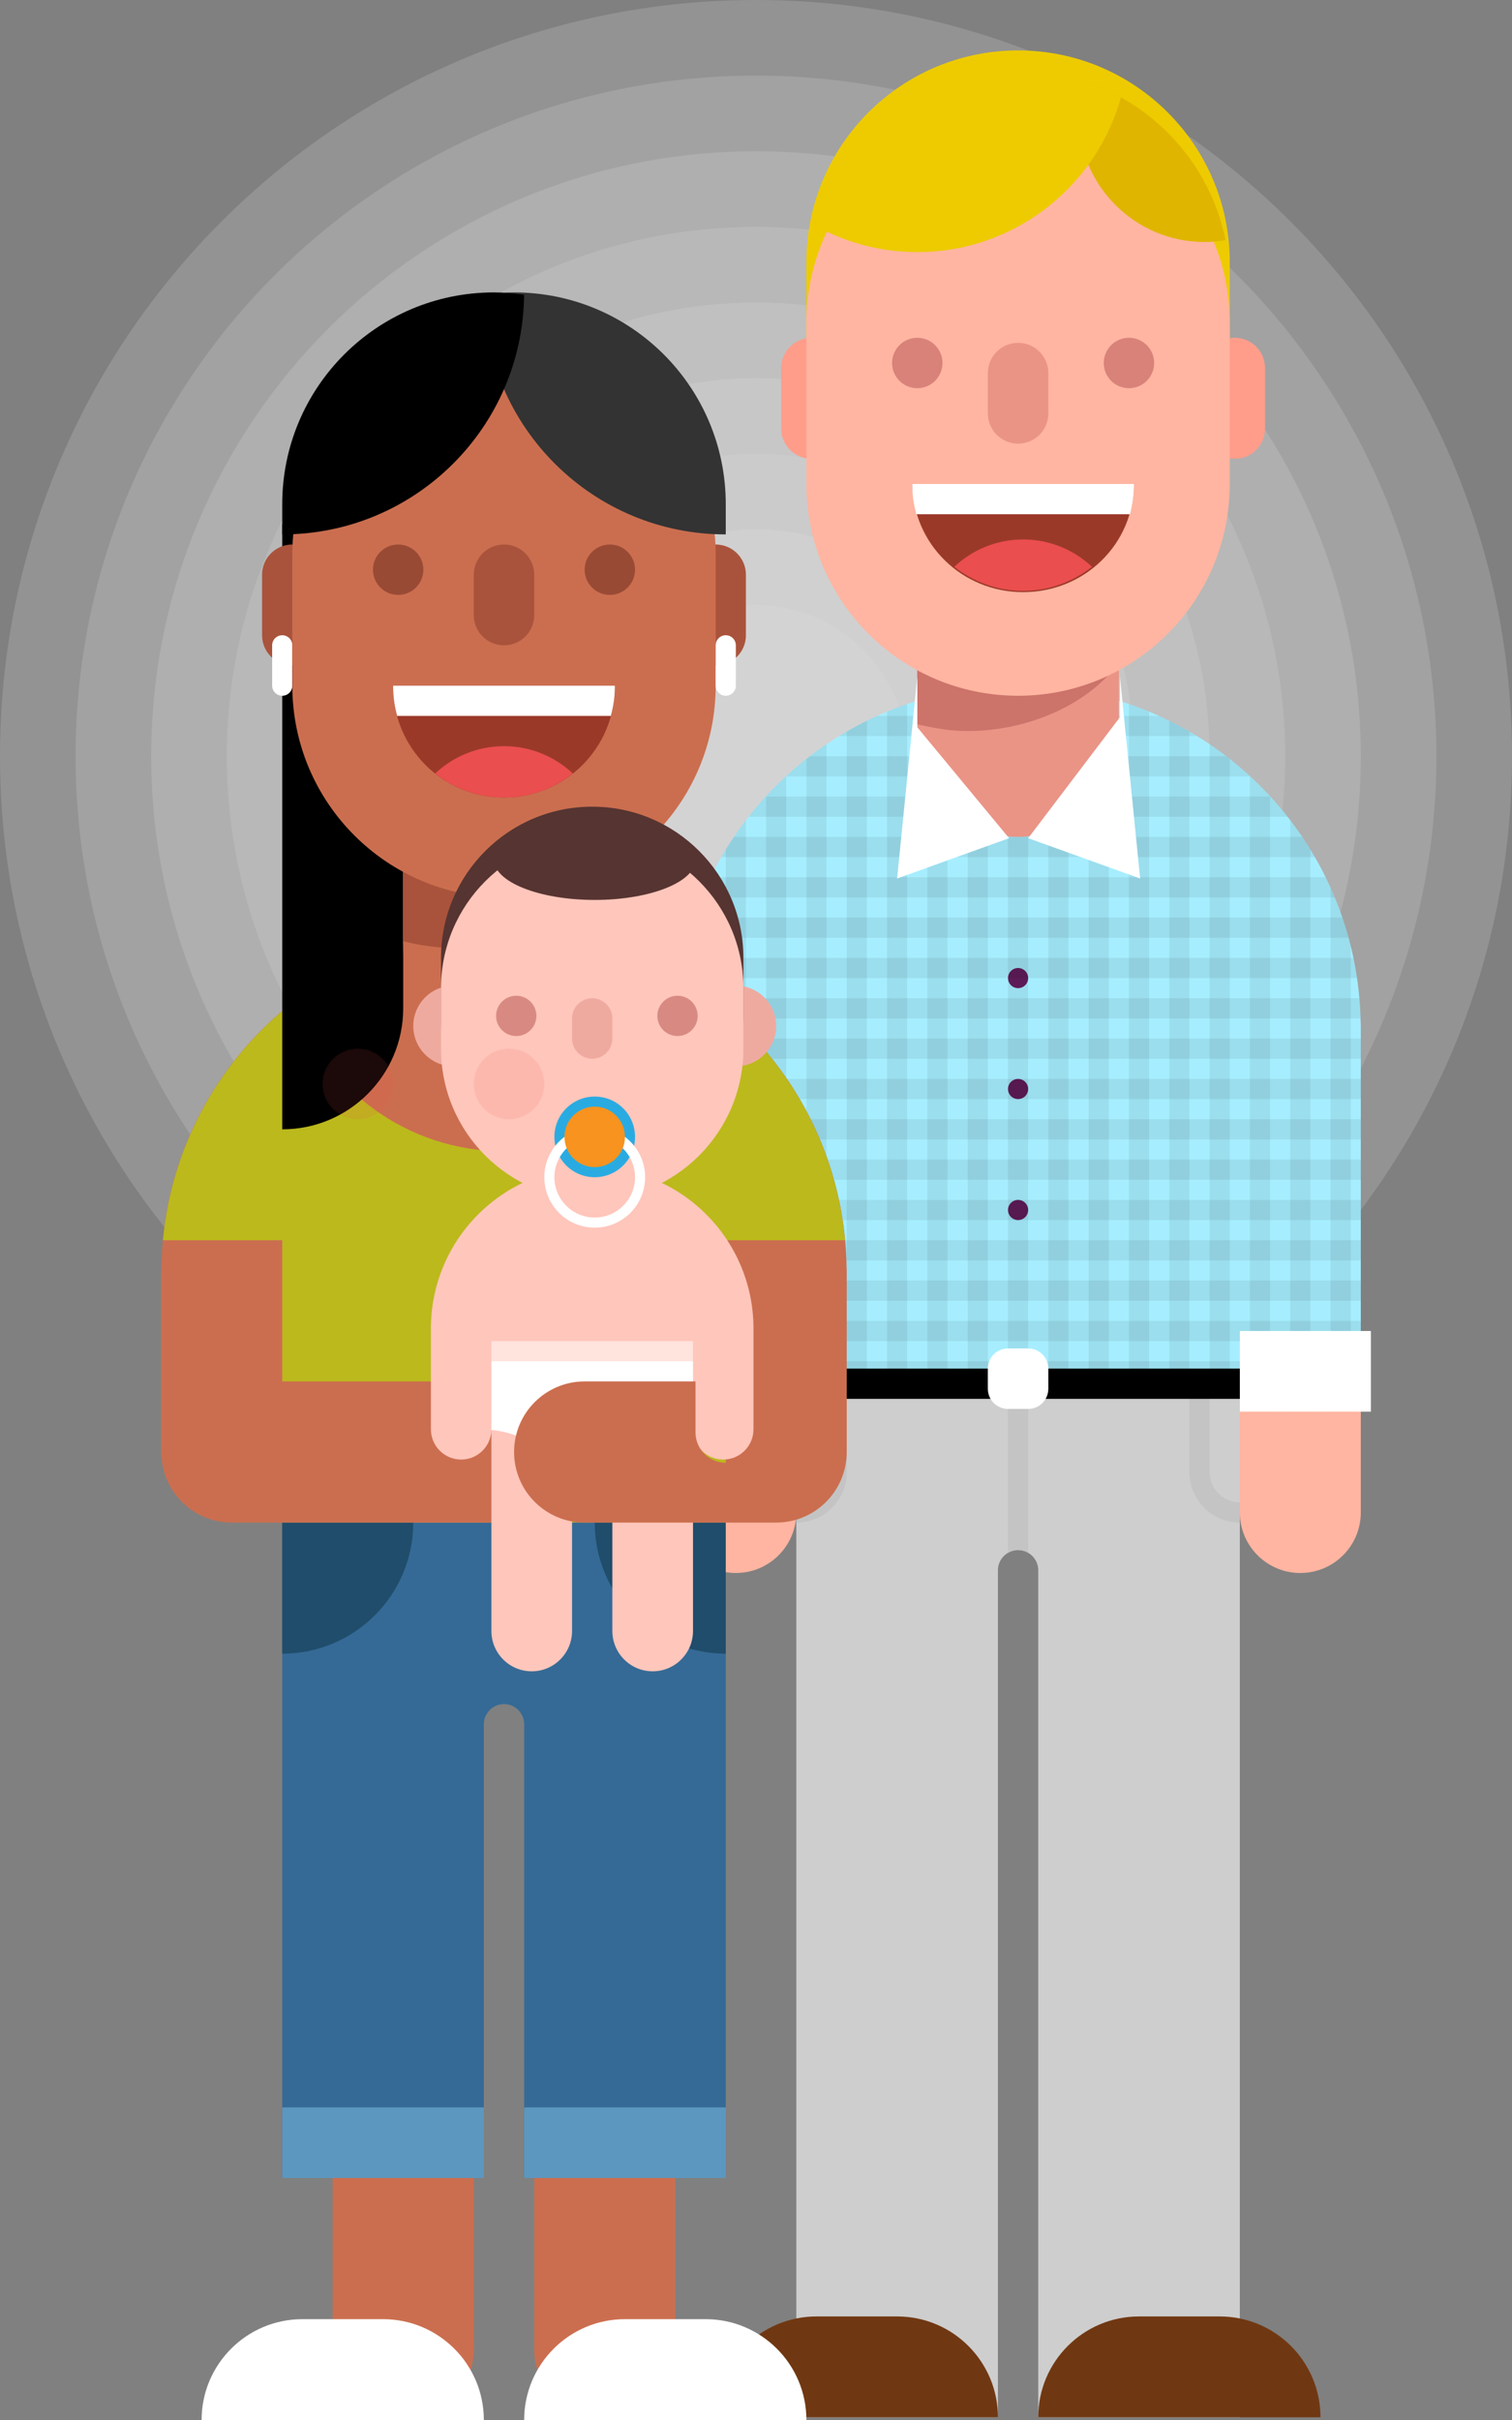 <?xml version="1.0" encoding="utf-8"?>
<!-- Generator: Adobe Illustrator 15.1.0, SVG Export Plug-In . SVG Version: 6.00 Build 0)  -->
<!DOCTYPE svg PUBLIC "-//W3C//DTD SVG 1.1//EN" "http://www.w3.org/Graphics/SVG/1.1/DTD/svg11.dtd">
<svg version="1.1" id="Layer_1" xmlns="http://www.w3.org/2000/svg" xmlns:xlink="http://www.w3.org/1999/xlink" x="0px" y="0px"
	 width="150px" height="240px" viewBox="0 0 150 240" enable-background="new 0 0 150 240" xml:space="preserve">
<rect x="0" y="0" width="150" height="240" fill="#808080" stroke="none"/>
<g id="Layer_2" display="none">
	<rect display="inline" fill="#DE3BE2" width="300" height="240"/>
</g>
<g>
	<g opacity="0.75">
		<path opacity="0.2" fill="#FFFFFF" enable-background="new    " d="M150,75c0,41.419-33.588,75-75,75S0,116.419,0,75
			S33.588,0,75,0S150,33.581,150,75z"/>
		<path opacity="0.2" fill="#FFFFFF" enable-background="new    " d="M142.5,75c0,37.278-30.229,67.5-67.5,67.5
			c-37.271,0-67.5-30.222-67.5-67.5S37.729,7.5,75,7.5C112.271,7.5,142.5,37.722,142.5,75z"/>
		<path opacity="0.2" fill="#FFFFFF" enable-background="new    " d="M135,75c0,33.135-26.869,60-60,60c-33.129,0-60-26.865-60-60
			s26.871-60,60-60C108.131,15,135,41.865,135,75z"/>
		<path opacity="0.2" fill="#FFFFFF" enable-background="new    " d="M127.5,75c0,28.994-23.512,52.5-52.5,52.5
			c-28.989,0-52.5-23.506-52.5-52.5S46.011,22.5,75,22.5C103.988,22.5,127.5,46.006,127.5,75z"/>
		<path opacity="0.2" fill="#FFFFFF" enable-background="new    " d="M120,75c0,24.852-20.152,45-45,45c-24.849,0-45-20.148-45-45
			s20.151-45,45-45C99.848,30,120,50.148,120,75z"/>
		<path opacity="0.2" fill="#FFFFFF" enable-background="new    " d="M112.5,75c0,20.71-16.792,37.5-37.5,37.5S37.5,95.71,37.5,75
			S54.292,37.5,75,37.5S112.5,54.29,112.5,75z"/>
		<circle opacity="0.2" fill="#FFFFFF" enable-background="new    " cx="75" cy="75" r="30"/>
		<circle opacity="0.2" fill="#FFFFFF" enable-background="new    " cx="75" cy="75" r="22.5"/>
		<circle opacity="0.2" fill="#FFFFFF" enable-background="new    " cx="75" cy="75" r="15"/>
	</g>
</g>
<path fill="#FFB5A1" d="M79,150c0,3.313-2.688,6-6,6l0,0c-3.313,0-6-2.688-6-6v-48c0-3.313,2.687-6,6-6l0,0c3.313,0,6,2.687,6,6V150
	z"/>
<path fill="#FFB5A1" d="M135,150c0,3.313-2.688,6-6,6l0,0c-3.313,0-6-2.688-6-6v-48c0-3.313,2.688-6,6-6l0,0c3.313,0,6,2.687,6,6
	V150z"/>
<path fill="#CECECE" d="M79,135.73v104h20v-84c0-1.104,0.896-2,2-2s2,0.896,2,2v84h20v-104H79z"/>
<path fill="#703812" d="M121,229.73h-8c-5.523,0-10,4.478-10,10h28C131,234.208,126.523,229.73,121,229.73z"/>
<path fill="#703812" d="M89,229.73h-8c-5.523,0-10,4.478-10,10h28C99,234.208,94.523,229.73,89,229.73z"/>
<path fill="#A6EEFF" d="M134.99,101.631C134.791,83.024,119.654,68,101,68s-33.791,15.024-33.99,33.631
	c-0.002,0.064-0.01,0.127-0.01,0.192v38h12v-4h44v4h12v-38C135,101.758,134.992,101.695,134.99,101.631z"/>
<g>
	<circle fill="#631D5C" cx="101" cy="97" r="1"/>
	<circle fill="#631D5C" cx="101" cy="108" r="1"/>
	<circle fill="#631D5C" cx="101" cy="120" r="1"/>
</g>
<g>
	<g>
		<defs>
			<path id="SVGID_1_" d="M134.99,101.631C134.791,83.024,119.654,68,101,68s-33.791,15.024-33.99,33.631
				c-0.002,0.064-0.01,0.127-0.01,0.192V140h12v-4h44v4h12v-38.177C135,101.758,134.992,101.695,134.99,101.631z"/>
		</defs>
		<clipPath id="SVGID_2_">
			<use xlink:href="#SVGID_1_"  overflow="visible"/>
		</clipPath>
		<g opacity="0.07" clip-path="url(#SVGID_2_)">
			<g>
				<rect x="68" y="68" width="2" height="72"/>
				<rect x="72" y="68" width="2" height="72"/>
				<rect x="76" y="68" width="2" height="72"/>
				<rect x="80" y="68" width="2" height="72"/>
				<rect x="84" y="68" width="2" height="72"/>
				<rect x="88" y="68" width="2" height="72"/>
				<rect x="92" y="68" width="2" height="72"/>
				<rect x="96" y="68" width="2" height="72"/>
				<rect x="100" y="68" width="2" height="72"/>
				<rect x="104" y="68" width="2" height="72"/>
				<rect x="108" y="68" width="2" height="72"/>
				<rect x="112" y="68" width="2" height="72"/>
				<rect x="116" y="68" width="2" height="72"/>
				<rect x="120" y="68" width="2" height="72"/>
				<rect x="124" y="68" width="2" height="72"/>
				<rect x="128" y="68" width="2" height="72"/>
				<rect x="132" y="68" width="2" height="72"/>
			</g>
		</g>
	</g>
</g>
<g>
	<g>
		<defs>
			<path id="SVGID_3_" d="M134.99,101.631C134.791,83.024,119.654,68,101,68s-33.791,15.024-33.99,33.631
				c-0.002,0.064-0.01,0.127-0.01,0.192V140h12v-4h44v4h12v-38.177C135,101.758,134.992,101.695,134.99,101.631z"/>
		</defs>
		<clipPath id="SVGID_4_">
			<use xlink:href="#SVGID_3_"  overflow="visible"/>
		</clipPath>
		<g opacity="0.07" clip-path="url(#SVGID_4_)">
			<g>
				<rect x="65" y="71" width="72" height="2"/>
				<rect x="65" y="75" width="72" height="2"/>
				<rect x="65" y="79" width="72" height="2"/>
				<rect x="65" y="83" width="72" height="2"/>
				<rect x="65" y="87" width="72" height="2"/>
				<rect x="65" y="91" width="72" height="2"/>
				<rect x="65" y="95" width="72" height="2"/>
				<rect x="65" y="99" width="72" height="2"/>
				<rect x="65" y="103" width="72" height="2"/>
				<rect x="65" y="107" width="72" height="2"/>
				<rect x="65" y="111" width="72" height="2"/>
				<rect x="65" y="115" width="72" height="2"/>
				<rect x="65" y="119" width="72" height="2"/>
				<rect x="65" y="123" width="72" height="2"/>
				<rect x="65" y="127" width="72" height="2"/>
				<rect x="65" y="131" width="72" height="2"/>
				<rect x="65" y="135" width="72" height="2"/>
			</g>
		</g>
	</g>
</g>
<g>
	<path fill="#EA9486" d="M111,73c0,5.523-4.479,10-10,10l0,0c-5.521,0-10-4.477-10-10V63c0-5.523,4.479-10,10-10l0,0
		c5.521,0,10,4.477,10,10V73z"/>
	<path fill="#CC736A" d="M101,52.5c-5.523,0-10,4.477-10,10v9.344c2,0.414,3.27,0.656,5,0.656c5.98,0,12-2.64,15-6.802V62.5
		C111,56.977,106.523,52.5,101,52.5z"/>
</g>
<g>
	<polygon fill="#FFFFFF" points="91,67.125 91,72.125 100.107,83.125 89,87.125 	"/>
	<polygon fill="#FFFFFF" points="111.109,67.125 111.109,71.125 102.001,83.125 113.109,87.125 	"/>
</g>
<g>
	<path fill="#EDCB00" d="M122,42c0,11.598-9.402,21-21,21l0,0c-11.598,0-21-9.402-21-21V26c0-11.598,9.402-21,21-21l0,0
		c11.598,0,21,9.402,21,21V42z"/>
	<path fill="#FF9D8A" d="M83.5,42.5c0,1.657-1.344,3-3,3l0,0c-1.656,0-3-1.343-3-3v-6c0-1.657,1.344-3,3-3l0,0c1.656,0,3,1.343,3,3
		V42.5z"/>
	<path fill="#FF9D8A" d="M125.5,42.5c0,1.657-1.344,3-3,3l0,0c-1.656,0-3-1.343-3-3v-6c0-1.657,1.344-3,3-3l0,0c1.656,0,3,1.343,3,3
		V42.5z"/>
	<path fill="#FFB5A1" d="M122,48c0,11.598-9.402,21-21,21l0,0c-11.598,0-21-9.402-21-21V32c0-11.598,9.402-21,21-21l0,0
		c11.598,0,21,9.402,21,21V48z"/>
	<circle fill="#D88279" cx="112" cy="36" r="2.5"/>
	<circle fill="#D88279" cx="91" cy="36" r="2.5"/>
	<path fill="#EA9486" d="M104,41c0,1.657-1.343,3-3,3l0,0c-1.657,0-3-1.343-3-3v-4c0-1.657,1.343-3,3-3l0,0c1.657,0,3,1.343,3,3V41z
		"/>
	<path fill="#9B3929" d="M90.505,48c0,0-0.005-0.185-0.005-0.151c0,6.075,4.925,10.875,11,10.875s11-4.737,11-10.813
		c0-0.033-0.005,0.089-0.005,0.089H90.505z"/>
	<path fill="#FFFFFF" d="M90.898,51H112.1c0.254-1,0.399-1.896,0.399-2.901c0-0.033-0.005-0.099-0.005-0.099h-21.99
		c0,0-0.005,0.065-0.005,0.099C90.5,49.104,90.646,50,90.898,51z"/>
	<path fill="#EA4E4E" d="M108.331,56.211c-1.788-1.677-4.187-2.711-6.831-2.711s-5.043,1.034-6.831,2.711
		c1.877,1.49,4.247,2.388,6.831,2.388S106.454,57.701,108.331,56.211z"/>
	<path fill="#E0B500" d="M121.58,23.813c-1.508-7.45-6.962-13.46-14.083-15.777C107.18,9.137,107,10.297,107,11.5
		c0,6.904,5.598,12.5,12.5,12.5C120.21,24,120.902,23.927,121.58,23.813z"/>
	<path fill="#EDCB00" d="M80.792,22.345C83.814,24.031,87.293,25,91,25c9.637,0,17.736-6.498,20.208-15.345
		C108.186,7.969,104.707,7,101,7C91.363,7,83.264,13.498,80.792,22.345z"/>
</g>
<rect x="66" y="132" fill="#FFFFFF" width="13" height="8"/>
<rect x="123" y="132" fill="#FFFFFF" width="13" height="8"/>
<path opacity="0.5" fill="#BABABA" enable-background="new    " d="M100,154.009c0.295-0.172,0.634-0.276,1-0.276
	s0.705,0.104,1,0.276V139h-2V154.009z"/>
<path opacity="0.5" fill="#BABABA" enable-background="new    " d="M82,136v10c0,1.654-1.346,3-3,3v2c2.762,0,5-2.238,5-5v-10
	c0-0.092-0.021-0.178-0.027-0.27h-2C81.98,135.82,82,135.908,82,136z"/>
<path opacity="0.5" fill="#BABABA" enable-background="new    " d="M120,136v10c0,1.654,1.346,3,3,3v2c-2.762,0-5-2.238-5-5v-10
	c0-0.092,0.021-0.178,0.027-0.27h2C120.02,135.82,120,135.908,120,136z"/>
<g>
	<rect x="79" y="135.73" width="44" height="3"/>
	<path fill="#FFFFFF" d="M104,137.73c0,1.104-0.896,2-2,2h-2c-1.104,0-2-0.896-2-2v-2c0-1.104,0.896-2,2-2h2c1.104,0,2,0.896,2,2
		V137.73z"/>
</g>
<g>
	<g>
		<g>
			<path fill="#CB6E4F" d="M33,185v48c0,3.866,3.134,7,7,7s7-3.134,7-7v-48H33z"/>
			<path fill="#CB6E4F" d="M83.99,125.807c-0.199-18.604-15.336-33.63-33.99-33.63s-33.791,15.024-33.99,33.63
				C16.008,125.871,16,125.936,16,126l12,25h44l12-25C84,125.936,83.992,125.871,83.99,125.807z"/>
			<path fill="#CB6E4F" d="M53,185v48c0,3.866,3.134,7,7,7s7-3.134,7-7v-48H53z"/>
		</g>
		<path fill="#BCB91C" d="M28,151h44v-28h11.832c-0.895-9.625-5.791-18.086-13.02-23.695c-2.962,8.65-11.158,14.872-20.813,14.872
			c-9.655,0-17.851-6.222-20.813-14.872c-7.229,5.609-12.125,14.07-13.02,23.695H28V151z"/>
		<path d="M40,100V64c0-6.627-5.373-12-12-12v60C34.627,112,40,106.627,40,100z"/>
		<path fill="#AA533C" d="M32,63c0,1.657-1.344,3-3,3l0,0c-1.656,0-3-1.343-3-3v-6c0-1.657,1.344-3,3-3l0,0c1.656,0,3,1.343,3,3V63z
			"/>
		<path fill="#FFFFFF" d="M29,68c0,0.552-0.447,1-1,1l0,0c-0.553,0-1-0.448-1-1v-4c0-0.552,0.447-1,1-1l0,0c0.553,0,1,0.448,1,1V68z
			"/>
		<path fill="#FFFFFF" d="M70,230h-8c-5.523,0-10,4.477-10,10h28C80,234.477,75.523,230,70,230z"/>
		<path fill="#FFFFFF" d="M38,230h-8c-5.523,0-10,4.477-10,10h28C48,234.477,43.523,230,38,230z"/>
		<path fill="#AA533C" d="M74,63c0,1.657-1.344,3-3,3l0,0c-1.656,0-3-1.343-3-3v-6c0-1.657,1.344-3,3-3l0,0c1.656,0,3,1.343,3,3V63z
			"/>
		<path fill="#CB6E4F" d="M60,94c0,5.523-4.477,10-10,10l0,0c-5.523,0-10-4.477-10-10V84c0-5.523,4.477-10,10-10l0,0
			c5.523,0,10,4.477,10,10V94z"/>
		<path fill="#AA533C" d="M50,74c-5.523,0-10,4.477-10,10v9.344C41.602,93.758,43.27,94,45,94c5.981,0,11.335-2.64,15-6.802V84
			C60,78.477,55.523,74,50,74z"/>
		<path fill="#CB6E4F" d="M71,68c0,11.598-9.402,21-21,21l0,0c-11.598,0-21-9.402-21-21V55c0-11.598,9.402-21,21-21l0,0
			c11.598,0,21,9.402,21,21V68z"/>
		<circle fill="#994A34" cx="60.5" cy="56.5" r="2.5"/>
		<circle fill="#994A34" cx="39.5" cy="56.5" r="2.5"/>
		<path fill="#AA533C" d="M53,61c0,1.657-1.344,3-3,3l0,0c-1.656,0-3-1.343-3-3v-4c0-1.657,1.344-3,3-3l0,0c1.656,0,3,1.343,3,3V61z
			"/>
		<path fill="#9B3929" d="M39.005,68c0,0.033-0.005,0.065-0.005,0.099c0,6.075,4.925,11,11,11s11-4.925,11-11
			c0-0.033-0.005-0.065-0.005-0.099H39.005z"/>
		<path fill="#FFFFFF" d="M39.399,71H60.6c0.254-0.926,0.4-1.896,0.4-2.901c0-0.033-0.005-0.065-0.005-0.099h-21.99
			c0,0.033-0.005,0.065-0.005,0.099C39,69.104,39.146,70.074,39.399,71z"/>
		<path fill="#EA4E4E" d="M56.831,76.711C55.043,75.034,52.645,74,50,74s-5.043,1.034-6.831,2.711
			c1.877,1.49,4.247,2.388,6.831,2.388S54.954,78.201,56.831,76.711z"/>
		<path fill="#FFFFFF" d="M73,68c0,0.552-0.447,1-1,1l0,0c-0.553,0-1-0.448-1-1v-4c0-0.552,0.447-1,1-1l0,0c0.553,0,1,0.448,1,1V68z
			"/>
		<path fill="#333333" d="M51,29c-1.02,0-2.014,0.097-2.994,0.238C48.135,42.383,58.824,53,72,53v-3C72,38.402,62.598,29,51,29z"/>
		<path d="M51.994,29.238C51.014,29.097,50.02,29,49,29c-11.598,0-21,9.402-21,21v3C41.176,53,51.865,42.383,51.994,29.238z"/>
		<g>
			<g>
				<path fill="#356A96" d="M28,151v65h20v-45c0-1.104,0.896-2,2-2s2,0.896,2,2v45h20v-65H28z"/>
				<path fill="#204D6B" d="M59,151c0,7.18,5.82,13,13,13v-13H59z"/>
				<path fill="#204D6B" d="M41,151c0,7.18-5.82,13-13,13v-13H41z"/>
			</g>
			<rect x="28" y="209" fill="#5C97BF" width="20" height="7"/>
			<rect x="52" y="209" fill="#5C97BF" width="20" height="7"/>
		</g>
	</g>
	<g>
		<path fill="#CB6E4F" d="M52,137h-1H24h-1c-3.866,0-7,3.134-7,7s3.134,7,7,7h1h27h1c3.866,0,7-3.134,7-7S55.866,137,52,137z"/>
		<rect x="16" y="125.891" fill="#CB6E4F" width="6.777" height="18.109"/>
	</g>
	<rect x="77.223" y="125.891" fill="#CB6E4F" width="6.777" height="18.109"/>
	<g>
		<path fill="#FFC6BB" d="M58.75,115.75c-8.837,0-16,7.164-16,16v10c0,1.656,1.343,3,3,3s3-1.344,3-3v6v14c0,2.209,1.791,4,4,4
			s4-1.791,4-4V148H58h2h0.75v13.75c0,2.209,1.791,4,4,4s4-1.791,4-4v-14v-6c0,1.656,1.343,3,3,3s3-1.344,3-3v-10
			C74.75,122.914,67.587,115.75,58.75,115.75z"/>
		<circle fill="#EFAAA0" cx="45" cy="101.75" r="4"/>
		<circle fill="#EFAAA0" cx="73" cy="101.75" r="4"/>
		<path fill="#563431" d="M73.75,101c0,8.283-6.716,15-15,15l0,0c-8.284,0-15-6.717-15-15v-6c0-8.284,6.716-15,15-15l0,0
			c8.284,0,15,6.716,15,15V101z"/>
		<path fill="#FFC6BB" d="M73.75,104c0,8.283-6.716,15-15,15l0,0c-8.284,0-15-6.717-15-15v-6c0-8.284,6.716-15,15-15l0,0
			c8.284,0,15,6.716,15,15V104z"/>
		<path fill="#D88A82" d="M53.214,100.75c0,1.104-0.896,2-1.998,2c-1.106,0-2.002-0.896-2.002-2s0.896-2,2.002-2
			C52.318,98.75,53.214,99.646,53.214,100.75z"/>
		<path fill="#D88A82" d="M69.214,100.75c0,1.104-0.896,2-1.998,2c-1.106,0-2.002-0.896-2.002-2s0.896-2,2.002-2
			C68.318,98.75,69.214,99.646,69.214,100.75z"/>
		<path fill="#EFAAA0" d="M60.75,103c0,1.104-0.896,2-2,2l0,0c-1.104,0-2-0.896-2-2v-2c0-1.104,0.896-2,2-2l0,0c1.104,0,2,0.896,2,2
			V103z"/>
		<circle fill="#29ABE2" cx="59" cy="112.75" r="4"/>
		<path fill="#FFFFFF" d="M59,111.75c-2.762,0-5,2.238-5,5s2.238,5,5,5s5-2.238,5-5S61.762,111.75,59,111.75z M59,120.75
			c-2.206,0-4-1.795-4-4s1.794-4,4-4s4,1.795,4,4S61.206,120.75,59,120.75z"/>
		<path fill="#F7931E" d="M59,115.75c-1.654,0-3-1.346-3-3s1.346-3,3-3s3,1.346,3,3S60.654,115.75,59,115.75z"/>
		<g>
			<rect x="48.75" y="133" opacity="0.5" fill="#FFFFFF" enable-background="new    " width="20" height="2"/>
			<path fill="#FFFFFF" d="M56.941,150h4.117c0.462-4.5,3.691-7.73,7.691-8.191V135h-20v6.809C53.25,142.27,56.479,145.5,56.941,150
				z"/>
		</g>
		<ellipse fill="#563431" cx="59" cy="85.25" rx="10" ry="4"/>
	</g>
	<path fill="#CB6E4F" d="M77,137h-1h-1v5.061c0,1.656-1.343,3-3,3s-3-1.344-3-3V137H59h-1c-3.866,0-7,3.134-7,7s3.134,7,7,7h1h17h1
		c3.866,0,7-3.134,7-7S80.866,137,77,137z"/>
</g>
<circle opacity="0.12" fill="#EA4E4E" enable-background="new    " cx="35.5" cy="107.5" r="3.5"/>
<circle opacity="0.12" fill="#EA4E4E" enable-background="new    " cx="50.5" cy="107.5" r="3.5"/>
</svg>
